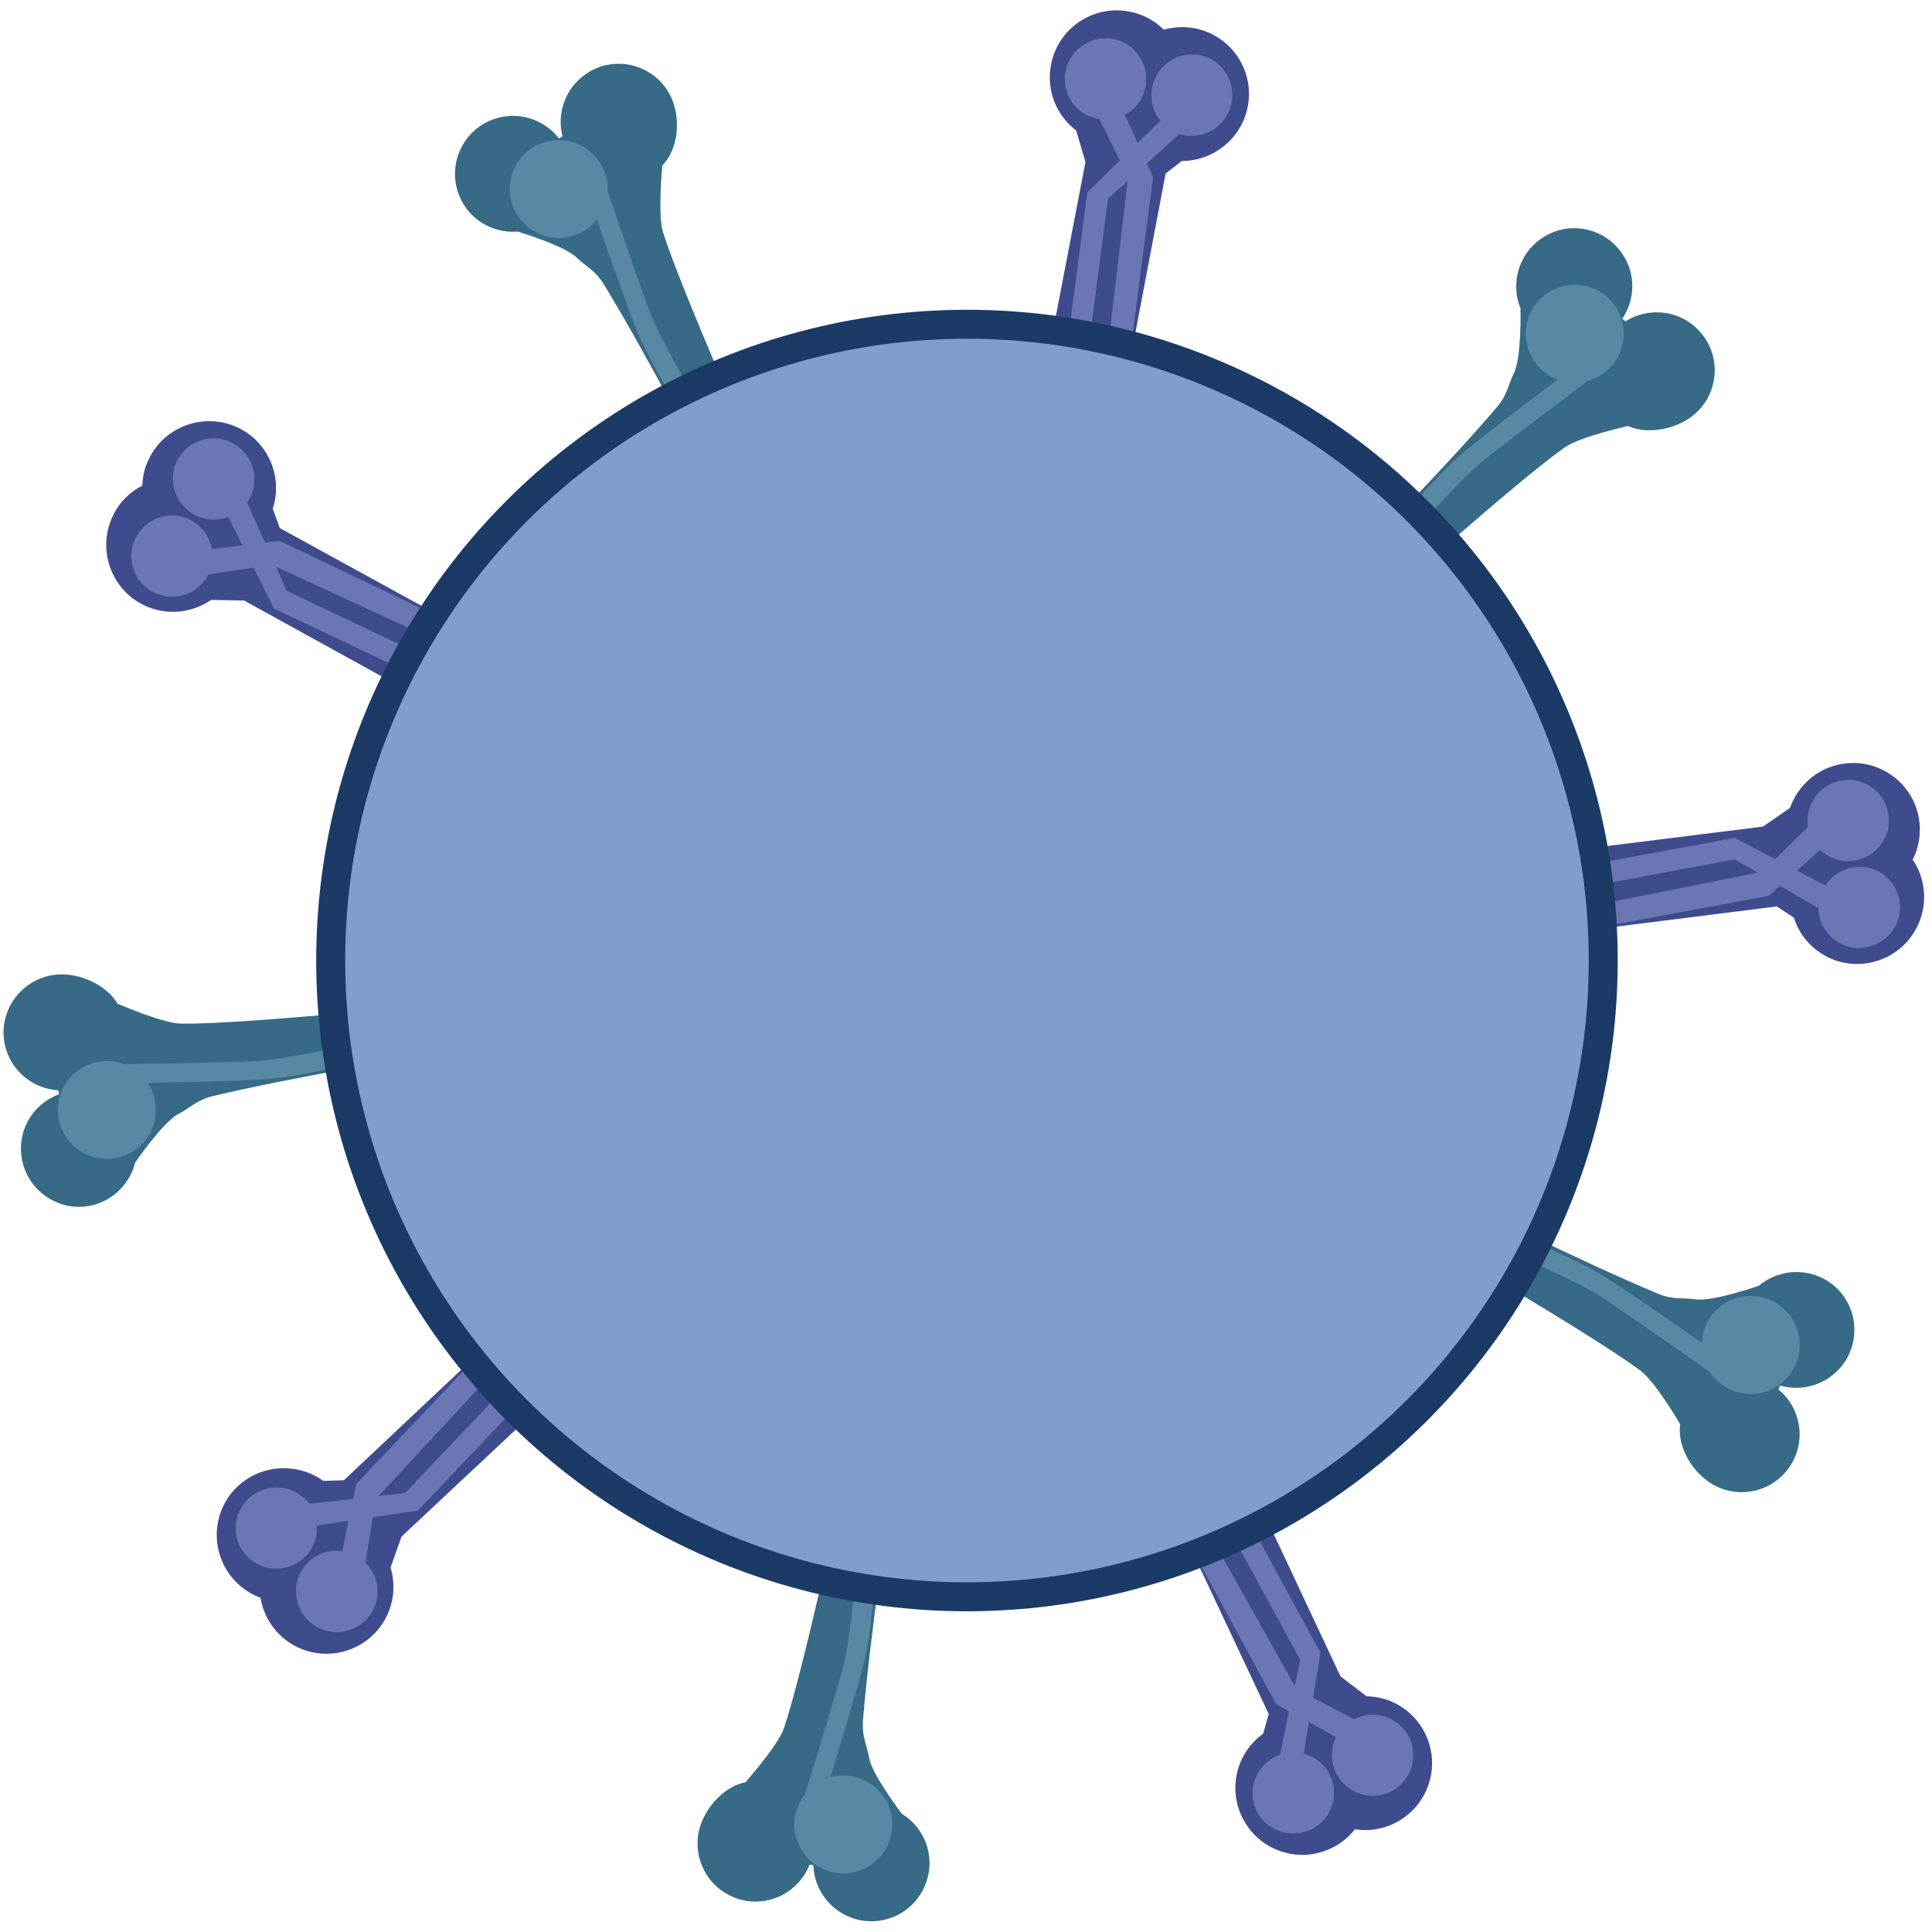 <?xml version="1.0" encoding="utf-8"?>
<!-- Generator: Adobe Illustrator 23.0.1, SVG Export Plug-In . SVG Version: 6.00 Build 0)  -->
<svg version="1.1"  xmlns="http://www.w3.org/2000/svg" xmlns:xlink="http://www.w3.org/1999/xlink" x="0px" y="0px"
	 viewBox="0 0 600 600" style="enable-background:new 0 0 600 600;" xml:space="preserve">
<style type="text/css">
	.st0{fill:#366A86;}
	.st1{fill:#5988A4;}
	.st2{fill:#3E4C8E;}
	.st3{fill:#6A77B4;}
	.st4{fill:#7F9ECB;stroke:#1B3A66;stroke-width:9;stroke-miterlimit:10;}
</style>
<g>
	<g>
		<path class="st0" d="M209.3,32.5c-2.9-9.5-13-14.8-22.5-11.9c-9.2,2.9-14.5,12.5-12.1,21.7l-1.1,0.7c-4.5-5.8-12.2-8.5-19.6-6.2
			c-9.5,2.9-14.8,13-11.9,22.5c2.5,8.2,10.4,13.3,18.6,12.6l0,0c0,0,14.8,4.4,18.5,8.2c2.3,2.3,5.7,3.9,8.2,8
			c13.8,22.5,33.9,61.5,33.9,61.5l13.7-6.6c0,0-23.7-53.7-29.1-70.9c-1.7-5.5-0.2-20.7-0.2-20.7C210.1,46.9,211.3,38.9,209.3,32.5z"
			/>
		<path class="st1" d="M201.8,96.9c-4-10.9-8.9-25.2-13.1-37.6c0.1-1.7-0.1-3.4-0.7-5.1c-2.5-8-11-12.5-19-10c-8,2.5-12.5,11-10,19
			s11,12.5,19,10c3-0.9,5.5-2.7,7.4-5c2.3,6.8,10.5,30.4,13.2,36.4c6,13.6,23.9,40.9,23.9,40.9l5.6-1.7
			C228.1,143.7,206.5,109.5,201.8,96.9z"/>
	</g>
	<g>
		<path class="st0" d="M19.4,302.6c-9.9-0.1-18.1,7.8-18.3,17.8C1,330.1,8.5,338,18.1,338.6l0.3,1.2c-6.9,2.5-11.8,9-11.9,16.7
			c-0.1,9.9,7.8,18.1,17.8,18.3C32.8,374.9,40,369,42,361h0c0,0,8.7-12.7,13.5-15.1c2.9-1.4,5.5-4.2,10.2-5.4
			c25.7-6.2,68.9-13.2,68.9-13.2l-2-15.1c0,0-58.4,6-76.4,5.7c-5.7-0.1-19.7-6.2-19.7-6.2C33.4,306.4,26.1,302.7,19.4,302.6z"/>
		<path class="st1" d="M78.3,329.6c-11.6,0.4-26.7,0.7-39.8,0.9c-1.6-0.6-3.3-0.9-5.1-1c-8.4-0.1-15.3,6.6-15.4,15
			c-0.1,8.4,6.6,15.3,15,15.4c8.4,0.1,15.3-6.6,15.4-15c0-3.2-0.9-6.1-2.5-8.6c7.2-0.1,32.2-0.6,38.7-1.3
			c14.8-1.5,46.3-10.1,46.3-10.1l0.1-5.9C131,319.2,91.8,329.2,78.3,329.6z"/>
	</g>
	<g>
		<path class="st0" d="M217.6,566.7c-3.2,9.4,1.8,19.7,11.3,22.9c9.1,3.1,19-1.6,22.5-10.5l1.2,0.1c0.2,7.3,4.9,14,12.2,16.5
			c9.4,3.2,19.7-1.8,22.9-11.3c2.8-8.1-0.6-16.8-7.6-21.1l0,0c0,0-9.4-12.2-10.2-17.5c-0.5-3.2-2.3-6.6-1.9-11.4
			c2.1-26.3,8.7-69.6,8.7-69.6l-15-2.7c0,0-12.4,57.4-18.2,74.5c-1.8,5.4-12,16.9-12,16.9C225.5,554.6,219.8,560.4,217.6,566.7z"/>
		<path class="st1" d="M261.5,519.1c-3.2,11.1-7.6,25.6-11.5,38.1c-1.1,1.3-1.9,2.8-2.5,4.5c-2.7,7.9,1.5,16.6,9.5,19.3
			c7.9,2.7,16.6-1.5,19.3-9.5c2.7-7.9-1.5-16.6-9.5-19.3c-3-1-6.1-1-8.9-0.3c2.1-6.9,9.4-30.8,10.8-37.2c3.1-14.5,4.7-47.2,4.7-47.2
			l-5.5-1.9C267.8,465.7,265.2,506.1,261.5,519.1z"/>
	</g>
	<g>
		<path class="st0" d="M530.1,459.8c8,6,19.3,4.3,25.2-3.6c5.8-7.7,4.4-18.6-3-24.7l0.5-1.2c7,2,14.8-0.3,19.5-6.5
			c6-8,4.3-19.3-3.6-25.2c-6.9-5.1-16.2-4.6-22.5,0.7l0,0c0,0-14.5,5.1-19.8,4.2c-3.2-0.5-7,0.2-11.4-1.7
			c-24.4-10.1-63.5-29.8-63.5-29.8l-7.2,13.4c0,0,50.8,29.5,65.2,40.3c4.6,3.4,12.3,16.6,12.3,16.6
			C520.9,448.6,524.7,455.8,530.1,459.8z"/>
		<path class="st1" d="M498.3,403.4c9.6,6.5,22,15.1,32.7,22.7c0.9,1.4,2.1,2.7,3.6,3.8c6.7,5,16.2,3.7,21.3-3.1
			c5-6.7,3.7-16.2-3.1-21.3c-6.7-5-16.2-3.7-21.3,3.1c-1.9,2.5-2.9,5.5-3,8.4c-5.9-4.1-26.4-18.4-32.1-21.7
			c-12.9-7.4-43.4-19.1-43.4-19.1l-3.5,4.7C449.5,380.9,487.1,395.8,498.3,403.4z"/>
	</g>
	<g>
		<path class="st0" d="M524.9,129.7c8.1-5.7,10.1-17,4.3-25.1c-5.6-7.9-16.3-9.9-24.4-4.8l-1-0.8c4.1-6,4.3-14.2-0.2-20.5
			c-5.7-8.1-17-10.1-25.1-4.3c-7,4.9-9.4,14-6.3,21.6l0,0c0,0,0.4,15.4-2.1,20.2c-1.5,2.9-2,6.7-5.1,10.3
			c-17.1,20.1-48,51.2-48,51.2l10.5,11c0,0,43.7-39.2,58.5-49.6c4.7-3.3,19.6-6.6,19.6-6.6C511.4,134.9,519.5,133.5,524.9,129.7z"/>
		<path class="st1" d="M461.4,142.4c9.1-7.1,21.2-16.2,31.7-24.1c1.6-0.5,3.2-1.2,4.7-2.2c6.9-4.8,8.5-14.3,3.7-21.2
			c-4.8-6.9-14.3-8.5-21.2-3.7c-6.9,4.8-8.5,14.3-3.7,21.2c1.8,2.6,4.3,4.4,7.1,5.5c-5.7,4.3-25.7,19.4-30.6,23.8
			c-11.1,9.9-31.5,35.4-31.5,35.4l3.4,4.8C425,181.9,450.8,150.7,461.4,142.4z"/>
	</g>
	<g>
		<path class="st2" d="M387.7,31.9c1.5-11.4-6.5-21.8-17.9-23.3c-2.9-0.4-5.7-0.1-8.4,0.6c-3.1-3.1-7.2-5.2-11.9-5.8
			c-11.4-1.5-21.8,6.5-23.3,17.9c-1,7.7,2.3,14.9,8,19.2l2.9,9.8l-12.2,63.5l25.3,2.2L362,53.9l5-3.9
			C377.3,50,386.3,42.4,387.7,31.9z"/>
		<path class="st3" d="M371.9,17c-6.9-0.9-13.3,4-14.2,10.9c-0.5,3.6,0.6,7,2.7,9.6l-7.1,6.9l-4-8.7c3.5-1.9,6-5.3,6.6-9.5
			c0.9-6.9-4-13.3-10.9-14.2c-6.9-0.9-13.3,4-14.2,10.9c-0.9,6.8,3.8,13.1,10.6,14.1l6.4,12.8l-10.1,9.9l-6,45.5l6.6,0.9l5.8-44.4
			l6.1-5.5l-6,50.7l7,0.9l6.9-52.8l-1.8-3.9l-0.2-0.3l10.2-9.2c0.7,0.2,1.3,0.4,2.1,0.5c6.9,0.9,13.3-4,14.2-10.9
			S378.8,17.9,371.9,17z"/>
	</g>
	<g>
		<path class="st2" d="M73.9,132.8c-10.4-4.9-22.8-0.5-27.7,9.8c-1.3,2.6-1.9,5.4-2,8.2c-3.9,2-7.2,5.2-9.2,9.5
			c-4.9,10.4-0.5,22.8,9.8,27.7c7,3.3,14.8,2.4,20.8-1.7l10.2,0.2l56.6,31.2l9.9-23.3l-55.4-30.4l-2.2-6
			C87.9,148.3,83.5,137.4,73.9,132.8z"/>
		<path class="st3" d="M54.9,143.3c-3,6.3-0.3,13.8,6,16.8c3.3,1.6,6.9,1.6,10,0.4l4.4,8.9l-9.5,1.1c-0.7-3.9-3.2-7.4-7-9.2
			c-6.3-3-13.8-0.3-16.8,6c-3,6.3-0.3,13.8,6,16.8c6.2,3,13.6,0.4,16.7-5.7l14.1-2.1l6.3,12.7l41.5,19.7l2.9-6l-40.4-19.2l-3.4-7.5
			l46.4,21.4l3-6.4L86.9,168l-4.2,0.5l-0.4,0L76.7,156c0.4-0.6,0.8-1.2,1.1-1.8c3-6.3,0.3-13.8-6-16.8
			C65.5,134.3,57.9,137,54.9,143.3z"/>
	</g>
	<g>
		<path class="st2" d="M73,462.4c-7.9,8.3-7.5,21.5,0.8,29.4c2.1,2,4.6,3.5,7.1,4.4c0.7,4.3,2.8,8.5,6.2,11.7
			c8.3,7.9,21.5,7.5,29.4-0.8c5.3-5.6,6.9-13.4,4.8-20.3l3.4-9.6l47.2-44.2l-19.1-16.6l-46,43.3l-6.4,0.2
			C92,453.9,80.3,454.8,73,462.4z"/>
		<path class="st3" d="M77.1,483.7c5.1,4.8,13.1,4.6,17.9-0.5c2.5-2.6,3.6-6,3.4-9.4l9.8-1.5l-1.9,9.4c-3.9-0.5-8,0.7-10.9,3.8
			c-4.8,5.1-4.6,13.1,0.5,17.9c5.1,4.8,13.1,4.6,17.9-0.5c4.7-5,4.6-12.8-0.3-17.6l2.3-14.1l14-2.1l31.6-33.3l-4.8-4.6l-30.8,32.5
			l-8.2,0.9l34.7-37.5l-5.1-4.8l-36.6,38.6l-0.8,4.2l-0.1,0.4l-13.7,1.5c-0.4-0.6-0.9-1.1-1.4-1.6c-5.1-4.8-13.1-4.6-17.9,0.5
			S72,478.9,77.1,483.7z"/>
	</g>
	<g>
		<path class="st2" d="M386.2,565.2c5.5,10.1,18.1,13.8,28.2,8.3c2.6-1.4,4.7-3.3,6.4-5.4c4.3,0.7,8.9,0,13.1-2.3
			c10.1-5.5,13.8-18.1,8.3-28.2c-3.7-6.8-10.6-10.7-17.8-10.8l-8.1-6.2L388.8,462l-21.7,13.1l26.9,57.2l-1.7,6.1
			C383.9,544.4,381.1,555.9,386.2,565.2z"/>
		<path class="st3" d="M407.7,567.9c6.1-3.3,8.4-11,5.1-17.1c-1.7-3.2-4.6-5.3-7.9-6.2l1.6-9.8l8.4,4.7c-1.7,3.5-1.8,7.8,0.3,11.6
			c3.3,6.1,11,8.4,17.1,5.1c6.1-3.3,8.4-11,5.1-17.1c-3.3-6-10.8-8.3-16.9-5.2l-12.7-6.6l2.3-14l-21.9-40.3l-5.8,3.2l21.4,39.3
			l-1.7,8.1l-25-44.6l-6.2,3.4l25.4,46.8l3.7,2.1l0.3,0.2l-2.8,13.5c-0.7,0.2-1.3,0.5-1.9,0.8c-6.1,3.3-8.4,11-5.1,17.1
			C393.8,568.9,401.5,571.2,407.7,567.9z"/>
	</g>
	<g>
		<path class="st2" d="M580.6,299c11.3-2.1,18.7-13,16.6-24.2c-0.5-2.9-1.6-5.5-3.2-7.8c2-3.9,2.7-8.5,1.9-13.1
			c-2.1-11.3-13-18.7-24.2-16.6c-7.6,1.4-13.4,6.8-15.8,13.6l-8.4,5.8l-64.1,8l5.7,24.7l62.7-7.9l5.3,3.5
			C560.2,294.8,570.2,301,580.6,299z"/>
		<path class="st3" d="M589.9,279.5c-1.3-6.9-7.9-11.4-14.7-10.1c-3.6,0.7-6.5,2.8-8.3,5.6l-8.8-4.6l7.1-6.5
			c2.8,2.7,6.9,4.1,11.1,3.3c6.9-1.3,11.4-7.9,10.1-14.7c-1.3-6.9-7.9-11.4-14.7-10.1c-6.8,1.3-11.2,7.7-10.2,14.4l-10.2,10
			l-12.6-6.6l-45.2,8.4l1.2,6.5l44-8.2l7.2,4.1l-50.1,10l1.3,6.9l52.3-9.7l3.1-2.9l0.3-0.2l11.9,6.9c0,0.7,0.1,1.4,0.2,2.1
			c1.3,6.9,7.9,11.4,14.7,10.1C586.6,292.9,591.1,286.3,589.9,279.5z"/>
	</g>
	<circle class="st4" cx="300.3" cy="298.3" r="197.6"/>
</g>
</svg>
